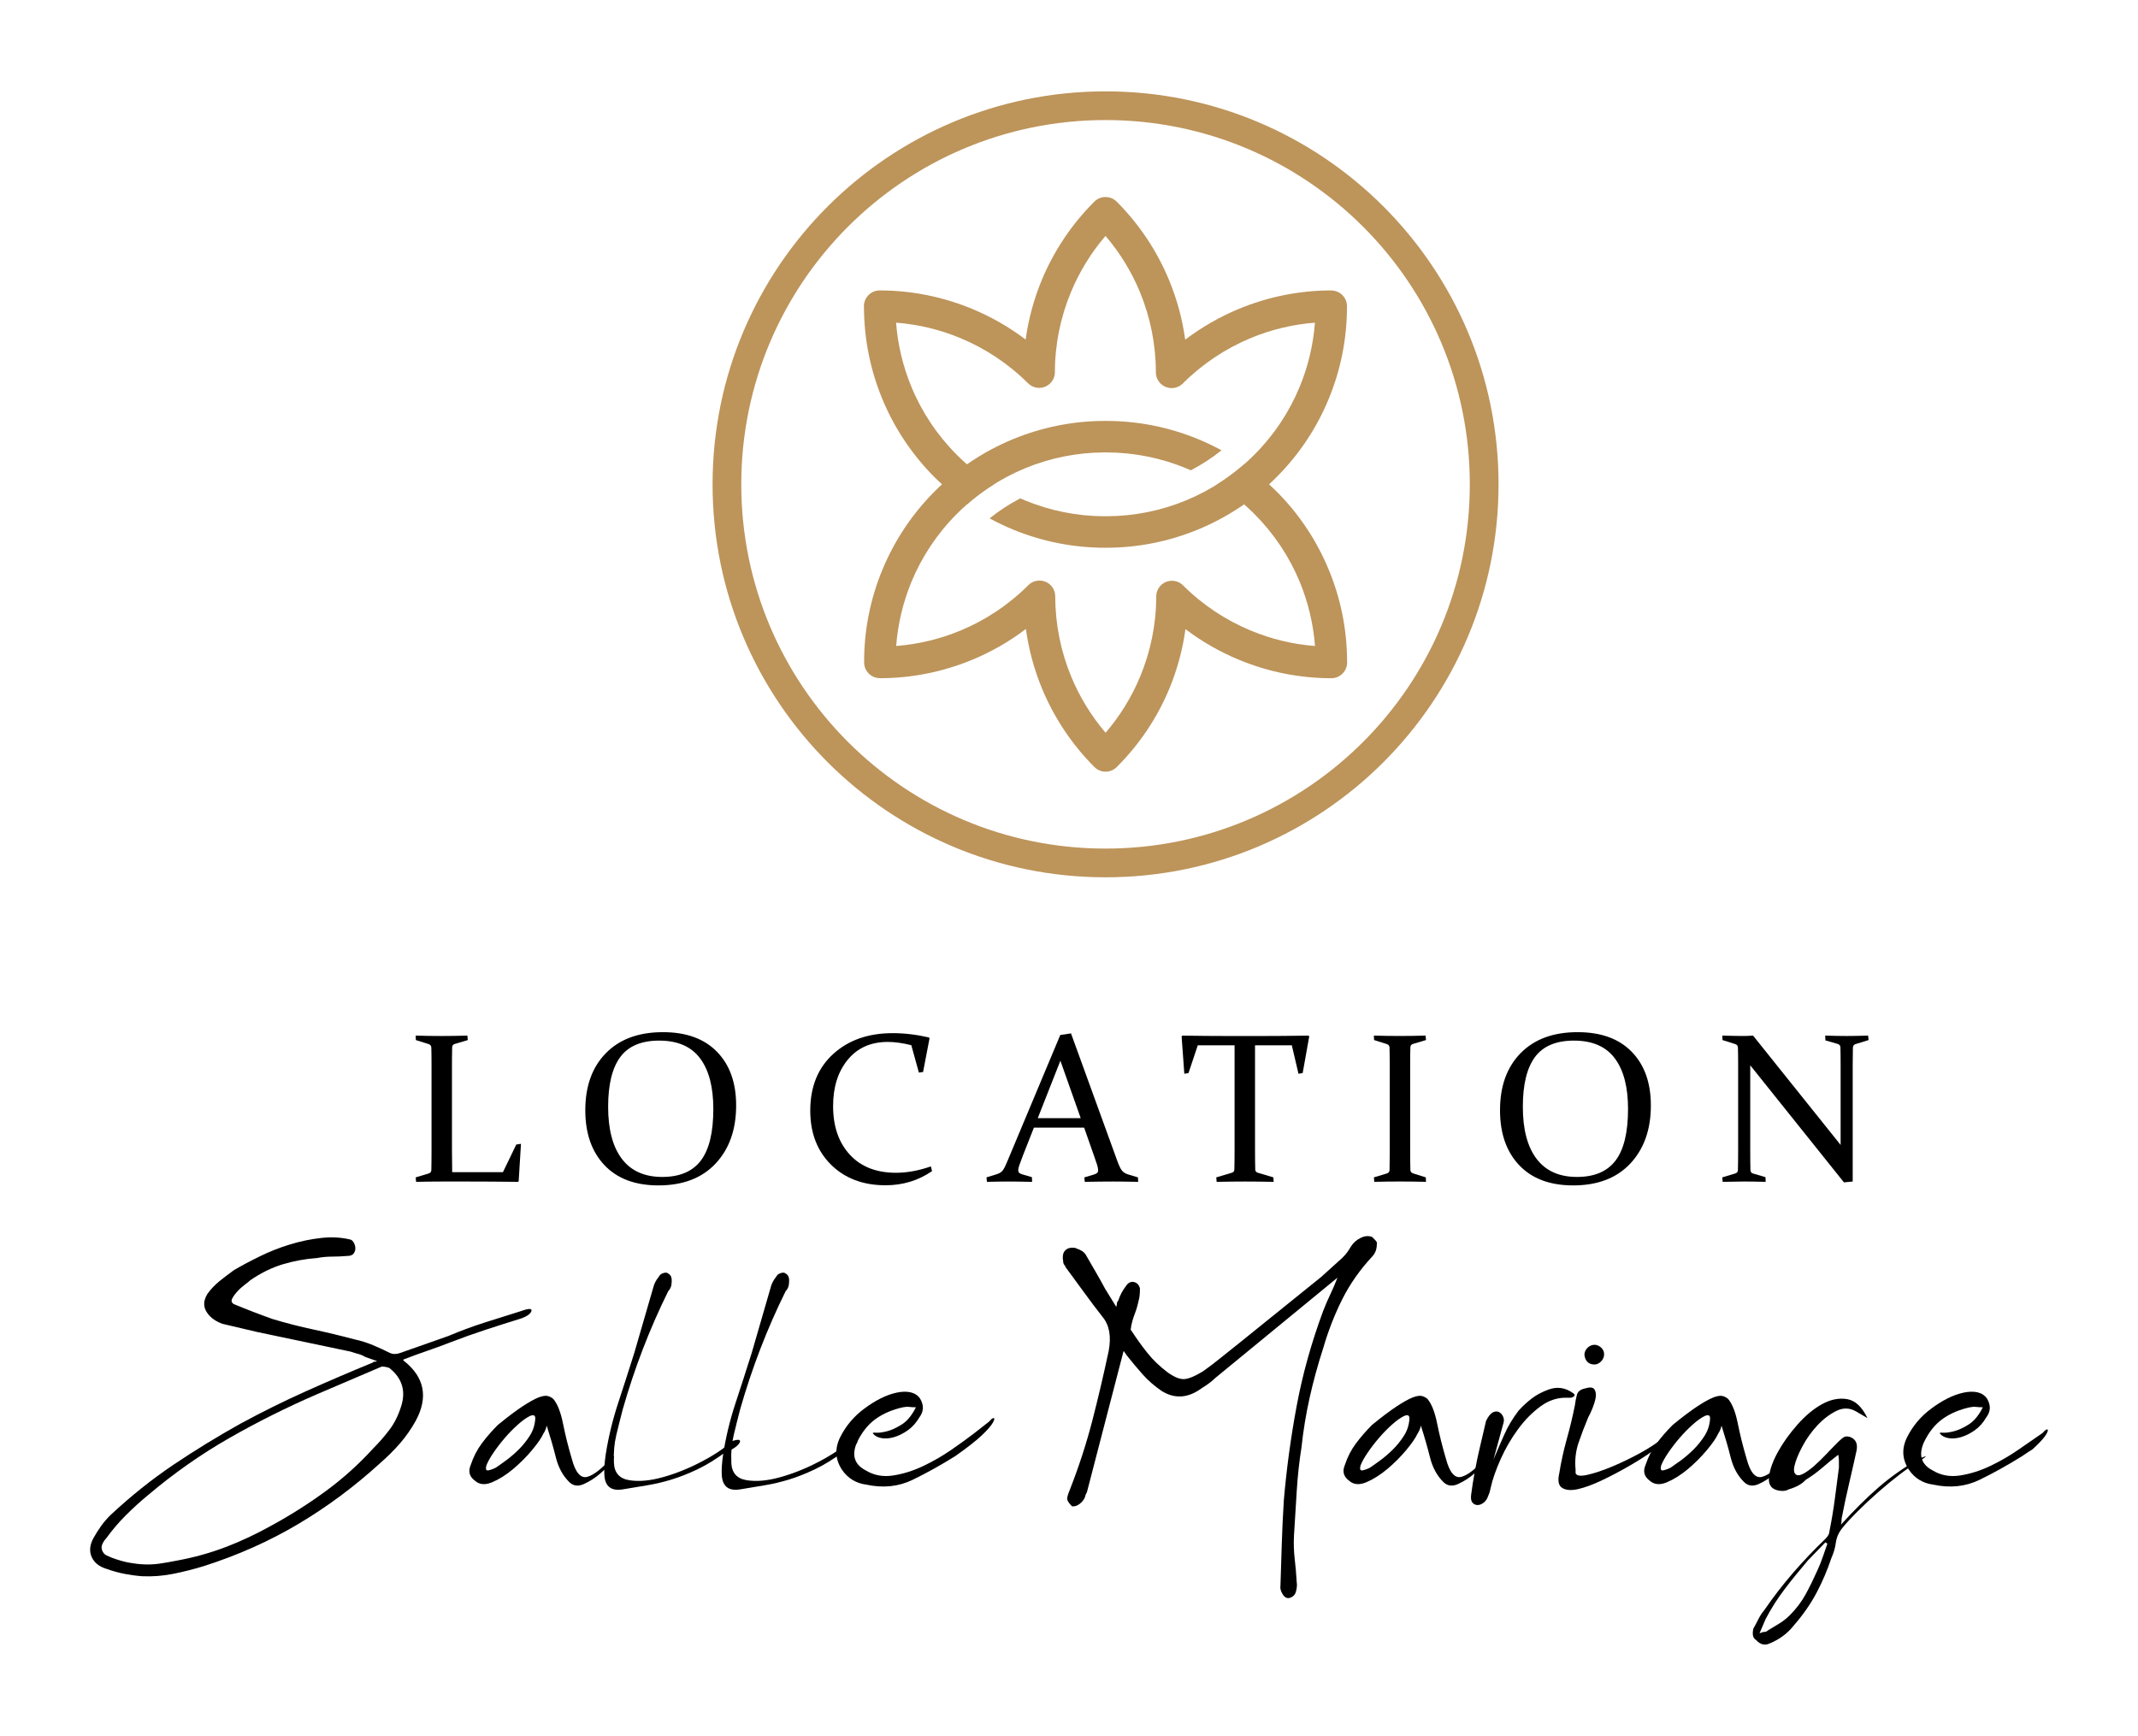 <?xml version="1.0" encoding="utf-8"?>
<!-- Generator: Adobe Illustrator 16.0.0, SVG Export Plug-In . SVG Version: 6.00 Build 0)  -->
<!DOCTYPE svg PUBLIC "-//W3C//DTD SVG 1.1//EN" "http://www.w3.org/Graphics/SVG/1.1/DTD/svg11.dtd">
<svg version="1.1" id="Calque_1" xmlns="http://www.w3.org/2000/svg" xmlns:xlink="http://www.w3.org/1999/xlink" x="0px" y="0px"
	 width="117px" height="95px" viewBox="0 0 117 95" enable-background="new 0 0 117 95" xml:space="preserve">
<g>
	<g>
		<g>
			<path d="M24.733,58.26v4.638c0,0.423,0.004,0.839,0.012,1.249h2.778l0.73-1.512l0.257-0.039l-0.126,2.042l-0.034,0.04
				c-0.984-0.012-1.896-0.018-2.732-0.018h-1.432c-0.461,0-0.934,0.006-1.416,0.018l-0.022-0.245l0.702-0.211
				c0.095-0.027,0.146-0.086,0.154-0.178c0.004-0.151,0.007-0.321,0.008-0.51c0.002-0.188,0.003-0.397,0.003-0.625v-4.627
				c0-0.193-0.001-0.368-0.003-0.524c-0.001-0.156-0.004-0.297-0.008-0.422c-0.004-0.099-0.05-0.164-0.138-0.194l-0.708-0.223
				l-0.011-0.245c0.491,0.015,0.963,0.022,1.415,0.022c0.457,0,0.928-0.008,1.415-0.022l0.022,0.245l-0.707,0.211
				c-0.092,0.023-0.141,0.082-0.148,0.178c-0.004,0.133-0.006,0.327-0.009,0.582C24.735,58.144,24.733,58.268,24.733,58.26z"/>
			<path d="M40.285,60.496c0,1.317-0.373,2.374-1.12,3.175c-0.747,0.8-1.791,1.201-3.133,1.201c-1.273,0-2.258-0.371-2.956-1.11
				c-0.697-0.739-1.046-1.74-1.046-3.004c0-1.315,0.375-2.356,1.126-3.122c0.751-0.767,1.792-1.15,3.122-1.15
				c1.276,0,2.264,0.358,2.961,1.076C39.937,58.278,40.285,59.256,40.285,60.496z M33.28,60.569c0,1.242,0.25,2.19,0.752,2.851
				s1.238,0.989,2.208,0.989c0.956,0,1.659-0.299,2.114-0.897c0.454-0.6,0.682-1.54,0.682-2.821c0-1.203-0.241-2.127-0.725-2.773
				c-0.483-0.646-1.229-0.97-2.236-0.97c-0.978,0-1.688,0.301-2.131,0.899C33.501,58.446,33.28,59.354,33.28,60.569z"/>
			<path d="M50.515,58.665l-0.229,0.034l-0.416-1.5c-0.472-0.118-0.899-0.179-1.283-0.179c-0.933,0-1.664,0.327-2.197,0.978
				s-0.799,1.494-0.799,2.532c0,1.111,0.305,1.997,0.914,2.659c0.607,0.661,1.449,0.992,2.526,0.992
				c0.604,0,1.241-0.115,1.911-0.349l0.063,0.258c-0.75,0.517-1.598,0.775-2.544,0.775c-1.228,0-2.223-0.376-2.981-1.124
				c-0.758-0.749-1.139-1.736-1.139-2.961c0-1.305,0.418-2.336,1.253-3.098c0.835-0.761,1.922-1.142,3.261-1.142
				c0.643,0,1.301,0.079,1.974,0.234l0.04,0.045L50.515,58.665z"/>
			<path d="M58.61,56.554l2.533,6.978c0.095,0.262,0.182,0.44,0.258,0.534c0.078,0.092,0.191,0.161,0.335,0.206l0.537,0.161
				l0.012,0.245c-0.499-0.012-0.96-0.018-1.387-0.018c-0.434,0-0.946,0.006-1.535,0.018l-0.022-0.245l0.541-0.161
				c0.076-0.025,0.13-0.056,0.164-0.087c0.031-0.032,0.048-0.083,0.048-0.151c0-0.076-0.021-0.176-0.06-0.3
				c-0.041-0.123-0.098-0.287-0.169-0.493l-0.536-1.529h-2.75l-0.6,1.523c-0.08,0.214-0.143,0.383-0.188,0.508
				c-0.046,0.126-0.068,0.224-0.068,0.296c0,0.065,0.018,0.114,0.054,0.146c0.036,0.031,0.091,0.06,0.162,0.082l0.531,0.154
				l0.011,0.257c-0.54-0.012-0.98-0.018-1.322-0.018c-0.343,0-0.725,0.006-1.148,0.018l-0.027-0.245l0.576-0.178
				c0.145-0.046,0.251-0.115,0.319-0.211c0.069-0.094,0.145-0.243,0.228-0.445l2.916-6.959L58.61,56.554z M56.79,61.193h2.351
				l-1.112-3.145L56.79,61.193z"/>
			<path d="M68.133,64.66c-0.469,0-0.986,0.006-1.553,0.018l-0.021-0.245l0.843-0.251c0.095-0.027,0.146-0.085,0.147-0.177
				c0.008-0.29,0.012-0.658,0.012-1.107v-5.692h-2.014l-0.507,1.517l-0.229,0.04l-0.148-2.043l0.04-0.045
				c0.937,0.015,1.832,0.022,2.687,0.022h1.523c0.854,0,1.753-0.008,2.699-0.022l0.034,0.045l-0.358,2.003l-0.229,0.04l-0.365-1.557
				H68.68v5.692c0,0.449,0.004,0.817,0.012,1.107c0.002,0.092,0.054,0.149,0.149,0.177l0.845,0.251l0.012,0.245
				C69.106,64.666,68.584,64.66,68.133,64.66z"/>
			<path d="M77.17,62.909c0,0.228,0,0.436,0.002,0.622c0.002,0.186,0.006,0.356,0.01,0.507c0.004,0.096,0.069,0.16,0.2,0.194
				l0.644,0.2l0.011,0.245c-0.49-0.012-0.962-0.018-1.414-0.018c-0.461,0-0.933,0.006-1.416,0.018l-0.022-0.245l0.702-0.211
				c0.095-0.027,0.146-0.086,0.154-0.178c0.004-0.151,0.005-0.321,0.007-0.51c0.003-0.188,0.005-0.397,0.005-0.625v-4.627
				c0-0.193-0.002-0.368-0.005-0.524c-0.002-0.156-0.003-0.297-0.007-0.422c-0.004-0.099-0.051-0.164-0.138-0.194l-0.707-0.223
				l-0.012-0.245c0.491,0.015,0.962,0.022,1.416,0.022c0.455,0,0.927-0.008,1.414-0.022l0.022,0.245l-0.707,0.211
				c-0.091,0.023-0.141,0.082-0.147,0.178c-0.004,0.133-0.008,0.278-0.01,0.437c-0.002,0.157-0.002,0.329-0.002,0.516V62.909z"/>
			<path d="M90.342,60.496c0,1.317-0.374,2.374-1.12,3.175c-0.746,0.8-1.791,1.201-3.133,1.201c-1.273,0-2.259-0.371-2.956-1.11
				c-0.698-0.739-1.046-1.74-1.046-3.004c0-1.315,0.375-2.356,1.126-3.122c0.751-0.767,1.791-1.15,3.12-1.15
				c1.278,0,2.266,0.358,2.964,1.076C89.992,58.278,90.342,59.256,90.342,60.496z M83.336,60.569c0,1.242,0.251,2.19,0.753,2.851
				c0.503,0.66,1.239,0.989,2.209,0.989c0.954,0,1.657-0.299,2.112-0.897c0.454-0.6,0.683-1.54,0.683-2.821
				c0-1.203-0.241-2.127-0.725-2.773c-0.483-0.646-1.229-0.97-2.236-0.97c-0.977,0-1.688,0.301-2.132,0.899
				C83.557,58.446,83.336,59.354,83.336,60.569z"/>
			<path d="M95.78,58.3v4.609c0,0.448,0.003,0.821,0.011,1.118c0.004,0.106,0.052,0.171,0.143,0.194l0.679,0.199l0.012,0.257
				c-0.476-0.012-0.865-0.018-1.171-0.018c-0.297,0-0.689,0.006-1.181,0.018l-0.022-0.245l0.702-0.211
				c0.099-0.03,0.149-0.09,0.153-0.178c0.008-0.308,0.012-0.687,0.012-1.135v-4.627c0-0.38-0.004-0.695-0.012-0.946
				c-0.004-0.099-0.049-0.164-0.138-0.194l-0.706-0.223l-0.012-0.245c0.49,0.015,0.879,0.022,1.164,0.022
				c0.171,0,0.345-0.008,0.52-0.022l4.792,5.984V58.26c0-0.369-0.003-0.686-0.011-0.952c-0.004-0.088-0.055-0.146-0.148-0.178
				l-0.673-0.194l-0.012-0.262c0.486,0.015,0.88,0.022,1.18,0.022c0.305,0,0.694-0.008,1.17-0.022l0.023,0.245l-0.72,0.223
				c-0.087,0.03-0.132,0.096-0.137,0.194c-0.007,0.251-0.011,0.566-0.011,0.946v6.378l-0.479,0.046L95.78,58.3z"/>
		</g>
		<g>
			<path d="M28.435,71.775c0.469-0.173,0.687-0.186,0.649-0.037c-0.038,0.148-0.218,0.285-0.539,0.408
				c-0.644,0.199-1.287,0.403-1.931,0.613c-0.645,0.211-1.287,0.44-1.932,0.688c-0.445,0.174-0.885,0.335-1.318,0.483
				s-0.873,0.31-1.318,0.482c0.023,0,0.037,0.013,0.037,0.037s0.012,0.037,0.037,0.037c1.113,0.891,1.324,1.98,0.631,3.269
				c-0.248,0.445-0.532,0.854-0.854,1.226c-0.322,0.37-0.682,0.73-1.078,1.076c-1.411,1.288-2.909,2.402-4.494,3.344
				c-1.584,0.941-3.305,1.709-5.162,2.303c-0.57,0.174-1.133,0.316-1.69,0.427c-0.557,0.111-1.119,0.155-1.69,0.13
				c-0.32-0.024-0.643-0.068-0.965-0.13c-0.321-0.062-0.656-0.153-1.003-0.278c-0.396-0.123-0.662-0.34-0.799-0.65
				c-0.136-0.309-0.105-0.649,0.093-1.021c0.125-0.223,0.26-0.439,0.409-0.649c0.147-0.211,0.321-0.415,0.521-0.613
				c1.113-1.039,2.26-1.955,3.435-2.748c1.177-0.793,2.408-1.548,3.696-2.266c1.188-0.644,2.377-1.231,3.565-1.765
				c1.188-0.532,2.414-1.059,3.677-1.578c0-0.024,0.012-0.037,0.037-0.037c0.074,0,0.136-0.012,0.186-0.037l-0.631-0.223
				c-0.125-0.074-0.254-0.13-0.39-0.168c-0.137-0.036-0.278-0.079-0.428-0.13l-5.125-1.077l-1.894-0.445
				c-0.273-0.099-0.497-0.235-0.67-0.408c-0.371-0.372-0.421-0.78-0.148-1.227c0.197-0.271,0.421-0.506,0.669-0.705
				c0.247-0.198,0.507-0.396,0.78-0.594c0.42-0.248,0.896-0.501,1.43-0.762c0.531-0.261,1.082-0.478,1.652-0.65
				c0.569-0.174,1.139-0.291,1.709-0.353c0.569-0.062,1.102-0.031,1.597,0.092c0.074,0.025,0.136,0.087,0.186,0.187
				c0.05,0.099,0.075,0.198,0.075,0.296c0,0.1-0.032,0.193-0.094,0.279c-0.063,0.088-0.18,0.132-0.353,0.132
				c-0.272,0.023-0.545,0.036-0.817,0.036s-0.545,0.025-0.816,0.074c-0.669,0.051-1.307,0.168-1.914,0.353
				c-0.605,0.186-1.193,0.478-1.764,0.873c-0.049,0.05-0.148,0.13-0.297,0.241c-0.148,0.112-0.285,0.235-0.408,0.372
				c-0.125,0.136-0.217,0.266-0.279,0.389c-0.062,0.125-0.031,0.224,0.094,0.298c0.717,0.297,1.424,0.569,2.116,0.816
				c0.743,0.223,1.491,0.415,2.247,0.576s1.505,0.342,2.247,0.539c0.347,0.075,0.681,0.18,1.003,0.315s0.631,0.278,0.928,0.427
				c0.174,0.075,0.359,0.075,0.559,0l2.637-0.928c0.644-0.272,1.293-0.515,1.949-0.725C27.14,72.178,27.79,71.974,28.435,71.775z
				 M9.677,85.406c0.941-0.172,1.832-0.421,2.675-0.742c0.842-0.321,1.684-0.719,2.525-1.188c1.04-0.569,2.024-1.194,2.953-1.876
				c0.929-0.681,1.789-1.454,2.581-2.321c0.322-0.322,0.619-0.662,0.892-1.021c0.272-0.357,0.483-0.773,0.632-1.243
				c0.297-0.868,0.086-1.585-0.632-2.155c-0.148-0.05-0.285-0.075-0.409-0.075l-3.564,1.523c-1.66,0.72-3.257,1.518-4.791,2.396
				c-1.537,0.878-3.01,1.912-4.42,3.102c-0.422,0.347-0.83,0.718-1.227,1.113c-0.396,0.396-0.755,0.817-1.077,1.263
				c-0.075,0.075-0.143,0.174-0.204,0.299c-0.062,0.123-0.068,0.247-0.019,0.37c0.05,0.125,0.124,0.211,0.223,0.261
				c0.1,0.049,0.212,0.099,0.335,0.147c0.347,0.125,0.656,0.212,0.928,0.261c0.273,0.049,0.539,0.081,0.799,0.092
				c0.26,0.014,0.533,0,0.816-0.036C8.978,85.536,9.306,85.48,9.677,85.406z"/>
			<path d="M33.522,79.724c0.123-0.074,0.111,0-0.037,0.223c-0.148,0.224-0.359,0.453-0.632,0.688
				c-0.272,0.236-0.569,0.428-0.892,0.576c-0.321,0.148-0.594,0.111-0.816-0.111c-0.348-0.346-0.589-0.793-0.725-1.337
				c-0.137-0.545-0.304-1.127-0.502-1.746l-0.037,0.148c-0.023,0.05-0.043,0.093-0.055,0.131c-0.013,0.036-0.044,0.092-0.093,0.166
				c-0.1,0.223-0.304,0.521-0.613,0.891c-0.31,0.372-0.657,0.72-1.04,1.042c-0.384,0.321-0.768,0.563-1.152,0.724
				c-0.383,0.161-0.699,0.131-0.946-0.093c-0.297-0.223-0.371-0.508-0.222-0.854c0.147-0.446,0.352-0.842,0.611-1.188
				s0.551-0.681,0.873-1.003c0.545-0.446,0.997-0.785,1.355-1.021c0.359-0.235,0.65-0.396,0.873-0.484
				c0.224-0.086,0.396-0.111,0.52-0.074c0.124,0.037,0.224,0.094,0.298,0.168c0.223,0.273,0.396,0.718,0.521,1.337
				c0.123,0.618,0.284,1.263,0.482,1.932c0.197,0.743,0.477,1.071,0.836,0.984C32.487,80.733,32.952,80.368,33.522,79.724z
				 M27.134,80.318c0.148-0.1,0.34-0.235,0.576-0.408c0.234-0.174,0.464-0.372,0.688-0.595c0.223-0.223,0.42-0.47,0.594-0.742
				c0.173-0.272,0.272-0.569,0.297-0.892c0.025-0.224-0.074-0.284-0.297-0.186c-0.199,0.1-0.422,0.26-0.668,0.482
				c-0.248,0.223-0.484,0.464-0.706,0.725c-0.224,0.26-0.427,0.525-0.613,0.798c-0.186,0.272-0.315,0.507-0.39,0.705
				c-0.051,0.2-0.014,0.286,0.111,0.262C26.849,80.442,26.985,80.394,27.134,80.318z"/>
			<path d="M39.762,79.426c-0.57,0.422-1.103,0.75-1.598,0.985s-0.966,0.422-1.411,0.557c-0.445,0.138-0.891,0.242-1.336,0.316
				c-0.447,0.074-0.893,0.148-1.338,0.223c-0.619,0.1-0.953-0.148-1.003-0.743c-0.024-0.296,0-0.692,0.074-1.188
				c0.149-0.94,0.372-1.862,0.669-2.766c0.297-0.904,0.594-1.827,0.891-2.769l1.078-3.714c0.049-0.123,0.098-0.223,0.148-0.297
				c0.049-0.074,0.111-0.16,0.186-0.26c0.049-0.049,0.123-0.087,0.223-0.112c0.099-0.023,0.173-0.011,0.223,0.038
				c0.148,0.074,0.21,0.235,0.186,0.482c0,0.199-0.063,0.359-0.186,0.482c-1.016,2.056-1.846,4.211-2.488,6.463
				c-0.124,0.472-0.241,0.941-0.354,1.411c-0.111,0.472-0.154,0.954-0.13,1.448v0.074c0.024,0.546,0.304,0.861,0.836,0.948
				s1.151,0.031,1.856-0.168c0.707-0.197,1.412-0.482,2.117-0.854c0.707-0.371,1.257-0.742,1.654-1.114
				c0.222-0.074,0.357-0.092,0.408-0.056c0.049,0.038,0.043,0.1-0.02,0.186c-0.062,0.088-0.161,0.174-0.297,0.261
				C40.015,79.347,39.886,79.402,39.762,79.426z"/>
			<path d="M46.187,79.426c-0.57,0.422-1.102,0.75-1.598,0.985c-0.495,0.235-0.965,0.422-1.41,0.557
				c-0.446,0.138-0.893,0.242-1.338,0.316s-0.891,0.148-1.337,0.223c-0.619,0.1-0.952-0.148-1.003-0.743
				c-0.023-0.296,0-0.692,0.074-1.188c0.148-0.94,0.371-1.862,0.668-2.766c0.298-0.904,0.596-1.827,0.893-2.769l1.076-3.714
				c0.049-0.123,0.1-0.223,0.148-0.297c0.05-0.074,0.111-0.16,0.186-0.26c0.05-0.049,0.125-0.087,0.224-0.112
				c0.099-0.023,0.173-0.011,0.224,0.038c0.148,0.074,0.209,0.235,0.186,0.482c0,0.199-0.063,0.359-0.186,0.482
				c-1.017,2.056-1.846,4.211-2.489,6.463c-0.124,0.472-0.241,0.941-0.353,1.411c-0.111,0.472-0.155,0.954-0.131,1.448v0.074
				c0.025,0.546,0.303,0.861,0.836,0.948c0.532,0.087,1.151,0.031,1.857-0.168c0.705-0.197,1.411-0.482,2.117-0.854
				c0.705-0.371,1.256-0.742,1.652-1.114c0.223-0.074,0.359-0.092,0.409-0.056c0.049,0.038,0.042,0.1-0.019,0.186
				c-0.063,0.088-0.162,0.174-0.297,0.261C46.439,79.347,46.31,79.402,46.187,79.426z"/>
			<path d="M50.124,77.014c-0.149,0-0.273-0.007-0.372-0.02c-0.099-0.012-0.21-0.006-0.334,0.02
				c-0.57,0.123-1.065,0.334-1.486,0.631s-0.767,0.73-1.039,1.299c-0.298,0.694-0.137,1.202,0.482,1.524
				c0.445,0.272,0.946,0.365,1.505,0.278c0.557-0.087,1.107-0.261,1.652-0.521c0.545-0.259,1.059-0.557,1.541-0.891
				c0.483-0.335,0.885-0.625,1.207-0.873l0.854-0.668c0.099-0.123,0.179-0.187,0.241-0.187c0.062,0,0.05,0.081-0.037,0.242
				c-0.086,0.161-0.285,0.39-0.594,0.687c-0.311,0.298-0.799,0.682-1.467,1.151c-0.793,0.495-1.572,0.929-2.341,1.301
				c-0.767,0.371-1.61,0.458-2.525,0.261c-0.569-0.075-1.017-0.347-1.337-0.818c-0.371-0.57-0.402-1.164-0.093-1.783
				c0.31-0.618,0.749-1.138,1.318-1.559c0.298-0.224,0.594-0.408,0.892-0.558c0.297-0.149,0.588-0.255,0.873-0.316
				c0.283-0.062,0.538-0.068,0.761-0.02c0.223,0.051,0.396,0.162,0.521,0.336c0.223,0.371,0.21,0.719-0.037,1.04
				c-0.174,0.297-0.385,0.533-0.632,0.705c-0.248,0.174-0.495,0.298-0.743,0.371c-0.248,0.074-0.477,0.093-0.688,0.057
				c-0.21-0.038-0.365-0.117-0.464-0.242c-0.05-0.049,0-0.068,0.148-0.056c0.149,0.013,0.347-0.013,0.595-0.074
				s0.52-0.185,0.816-0.371C49.641,77.774,49.9,77.458,50.124,77.014z"/>
			<path d="M66.501,75.415c-0.174,0.174-0.421,0.36-0.742,0.558c-0.743,0.546-1.473,0.595-2.191,0.147
				c-0.396-0.271-0.742-0.574-1.04-0.909c-0.297-0.334-0.582-0.674-0.854-1.021l-0.186-0.26l-2.006,7.726l-0.074,0.148
				c-0.025,0.147-0.099,0.284-0.223,0.408c-0.148,0.148-0.297,0.223-0.445,0.223h-0.074c-0.148-0.148-0.236-0.271-0.26-0.371
				c-0.025-0.074,0.023-0.26,0.148-0.558c0.494-1.263,0.902-2.52,1.225-3.771c0.322-1.248,0.619-2.52,0.893-3.806
				c0.148-0.793,0.037-1.412-0.334-1.858c-0.348-0.445-0.688-0.896-1.021-1.355c-0.335-0.457-0.676-0.921-1.021-1.393v-0.036
				c-0.074-0.074-0.111-0.148-0.111-0.223c-0.05-0.272-0.025-0.472,0.074-0.596c0.098-0.124,0.234-0.186,0.408-0.186
				c0.148,0,0.223,0.013,0.223,0.036c0.247,0.075,0.421,0.187,0.52,0.335c0.198,0.348,0.384,0.669,0.558,0.967
				c0.173,0.297,0.347,0.607,0.52,0.929l0.595,0.965c0.023-0.049,0.037-0.104,0.037-0.168c0-0.061,0.024-0.117,0.074-0.166
				c0.099-0.297,0.234-0.557,0.408-0.78c0.124-0.197,0.272-0.278,0.446-0.241c0.173,0.037,0.284,0.154,0.335,0.353
				c0,0.297-0.025,0.521-0.074,0.669c-0.051,0.247-0.119,0.482-0.205,0.705c-0.088,0.224-0.155,0.459-0.205,0.706
				c0,0.05-0.006,0.093-0.018,0.131c-0.014,0.036,0.006,0.08,0.055,0.13c0.273,0.421,0.558,0.816,0.855,1.188
				c0.297,0.372,0.654,0.719,1.076,1.04c0.372,0.273,0.681,0.403,0.93,0.391c0.246-0.013,0.594-0.155,1.039-0.428
				c0.346-0.247,0.688-0.507,1.021-0.779s0.675-0.545,1.022-0.817l4.42-3.565l1.151-1.04c0.123-0.124,0.217-0.229,0.278-0.315
				s0.13-0.192,0.204-0.316c0.124-0.198,0.297-0.353,0.521-0.464c0.223-0.112,0.432-0.131,0.631-0.057
				c0.05,0.051,0.111,0.112,0.186,0.187s0.1,0.148,0.074,0.223c0,0.247-0.074,0.458-0.223,0.633
				c-0.693,0.742-1.25,1.534-1.671,2.376s-0.768,1.733-1.041,2.675c-0.297,0.916-0.544,1.819-0.742,2.711
				c-0.198,0.891-0.347,1.795-0.445,2.711c-0.125,0.793-0.211,1.592-0.26,2.396c-0.051,0.805-0.1,1.604-0.148,2.395
				c-0.025,0.447-0.013,0.881,0.036,1.302c0.05,0.421,0.087,0.854,0.112,1.299c0.024,0.125,0.012,0.286-0.038,0.483
				c-0.049,0.198-0.174,0.321-0.371,0.371c-0.147,0.024-0.272-0.05-0.371-0.224c-0.1-0.172-0.136-0.321-0.111-0.444
				c0.024-0.793,0.049-1.572,0.074-2.34c0.024-0.769,0.062-1.548,0.111-2.341c0.149-1.732,0.384-3.459,0.706-5.181
				c0.321-1.721,0.804-3.448,1.447-5.182c0.124-0.321,0.255-0.625,0.392-0.909c0.136-0.285,0.265-0.589,0.39-0.91L66.501,75.415z"/>
			<path d="M81.359,79.724c0.124-0.074,0.111,0-0.037,0.223c-0.147,0.224-0.359,0.453-0.632,0.688
				c-0.271,0.236-0.57,0.428-0.892,0.576c-0.322,0.148-0.594,0.111-0.816-0.111c-0.348-0.346-0.588-0.793-0.725-1.337
				c-0.136-0.545-0.303-1.127-0.501-1.746l-0.037,0.148c-0.024,0.05-0.044,0.093-0.056,0.131c-0.013,0.036-0.043,0.092-0.093,0.166
				c-0.1,0.223-0.304,0.521-0.612,0.891c-0.31,0.372-0.657,0.72-1.041,1.042c-0.385,0.321-0.768,0.563-1.151,0.724
				c-0.384,0.161-0.7,0.131-0.947-0.093c-0.297-0.223-0.371-0.508-0.223-0.854c0.148-0.446,0.353-0.842,0.613-1.188
				c0.26-0.347,0.551-0.681,0.872-1.003c0.545-0.446,0.997-0.785,1.356-1.021c0.358-0.235,0.65-0.396,0.872-0.484
				c0.224-0.086,0.396-0.111,0.521-0.074c0.124,0.037,0.223,0.094,0.297,0.168c0.224,0.273,0.396,0.718,0.52,1.337
				c0.125,0.618,0.285,1.263,0.483,1.932c0.198,0.743,0.477,1.071,0.836,0.984C80.325,80.733,80.79,80.368,81.359,79.724z
				 M74.972,80.318c0.148-0.1,0.34-0.235,0.575-0.408c0.234-0.174,0.464-0.372,0.687-0.595c0.225-0.223,0.422-0.47,0.595-0.742
				c0.174-0.272,0.272-0.569,0.298-0.892c0.023-0.224-0.075-0.284-0.298-0.186c-0.198,0.1-0.422,0.26-0.669,0.482
				c-0.248,0.223-0.482,0.464-0.705,0.725c-0.224,0.26-0.428,0.525-0.612,0.798c-0.187,0.272-0.316,0.507-0.391,0.705
				c-0.05,0.2-0.013,0.286,0.111,0.262C74.687,80.442,74.822,80.394,74.972,80.318z"/>
			<path d="M81.73,79.872c0.198-0.47,0.396-0.929,0.595-1.373c0.197-0.446,0.457-0.88,0.778-1.301
				c0.224-0.247,0.465-0.47,0.725-0.668s0.564-0.359,0.911-0.484c0.47-0.173,0.916-0.11,1.337,0.187
				c0.074,0.051,0.104,0.093,0.093,0.13c-0.013,0.037-0.044,0.068-0.093,0.093c-0.05,0.026-0.106,0.038-0.167,0.038
				c-0.063,0-0.105,0-0.131,0c-0.52-0.025-1.008,0.13-1.467,0.465c-0.459,0.334-0.873,0.755-1.244,1.263
				c-0.372,0.508-0.687,1.052-0.947,1.633c-0.26,0.583-0.44,1.097-0.538,1.542c-0.025,0.124-0.051,0.223-0.074,0.297
				c-0.025,0.074-0.05,0.137-0.074,0.187c-0.05,0.147-0.13,0.266-0.241,0.352c-0.112,0.088-0.223,0.131-0.335,0.131
				c-0.111,0-0.204-0.043-0.278-0.131c-0.074-0.086-0.099-0.229-0.074-0.426c0.05-0.396,0.118-0.829,0.205-1.3
				c0.087-0.472,0.179-0.911,0.278-1.319c0.099-0.408,0.209-0.885,0.334-1.43c0.123-0.247,0.247-0.402,0.371-0.464
				s0.235-0.068,0.334-0.019s0.173,0.129,0.224,0.241c0.049,0.111,0.061,0.217,0.036,0.315L81.73,79.872z"/>
			<path d="M91.015,78.981c-0.147,0.123-0.402,0.31-0.761,0.557c-0.359,0.247-0.768,0.502-1.226,0.761
				c-0.458,0.261-0.923,0.503-1.393,0.726c-0.472,0.224-0.893,0.377-1.264,0.464s-0.662,0.068-0.872-0.056
				c-0.211-0.123-0.266-0.396-0.168-0.817c0.1-0.618,0.236-1.238,0.408-1.856c0.174-0.619,0.323-1.237,0.446-1.857
				c0.024-0.198,0.062-0.39,0.112-0.576c0.049-0.186,0.209-0.303,0.482-0.353c0.247-0.074,0.408-0.05,0.482,0.073
				c0.074,0.125,0.092,0.279,0.056,0.466c-0.037,0.186-0.1,0.385-0.186,0.594c-0.087,0.212-0.154,0.353-0.204,0.427
				c-0.198,0.472-0.378,0.941-0.539,1.411c-0.161,0.472-0.217,0.967-0.166,1.486v0.186c0.049,0.148,0.265,0.181,0.648,0.094
				c0.385-0.086,0.829-0.235,1.338-0.446c0.508-0.21,1.021-0.459,1.541-0.743c0.521-0.285,0.941-0.563,1.263-0.836
				c0.1-0.049,0.155-0.037,0.167,0.037C91.194,78.795,91.138,78.883,91.015,78.981z M87.783,74.116c0,0.148-0.056,0.278-0.167,0.389
				c-0.111,0.112-0.229,0.168-0.353,0.168c-0.322,0-0.508-0.173-0.557-0.521c0-0.147,0.056-0.278,0.166-0.39
				c0.112-0.11,0.242-0.167,0.391-0.167c0.124,0,0.241,0.05,0.353,0.148C87.728,73.844,87.783,73.967,87.783,74.116z"/>
			<path d="M97.813,79.724c0.123-0.074,0.111,0-0.038,0.223c-0.147,0.224-0.358,0.453-0.631,0.688
				c-0.272,0.236-0.569,0.428-0.891,0.576c-0.322,0.148-0.595,0.111-0.817-0.111c-0.348-0.346-0.589-0.793-0.725-1.337
				c-0.137-0.545-0.304-1.127-0.502-1.746l-0.036,0.148c-0.025,0.05-0.044,0.093-0.057,0.131c-0.013,0.036-0.043,0.092-0.092,0.166
				c-0.1,0.223-0.304,0.521-0.612,0.891c-0.311,0.372-0.657,0.72-1.041,1.042c-0.384,0.321-0.769,0.563-1.151,0.724
				c-0.384,0.161-0.7,0.131-0.947-0.093c-0.298-0.223-0.372-0.508-0.223-0.854c0.148-0.446,0.353-0.842,0.613-1.188
				c0.26-0.347,0.551-0.681,0.872-1.003c0.545-0.446,0.997-0.785,1.356-1.021c0.357-0.235,0.649-0.396,0.872-0.484
				c0.223-0.086,0.396-0.111,0.52-0.074s0.224,0.094,0.298,0.168c0.223,0.273,0.396,0.718,0.52,1.337
				c0.124,0.618,0.284,1.263,0.483,1.932c0.198,0.743,0.478,1.071,0.836,0.984S97.243,80.368,97.813,79.724z M91.424,80.318
				c0.148-0.1,0.34-0.235,0.577-0.408c0.234-0.174,0.463-0.372,0.687-0.595c0.223-0.223,0.421-0.47,0.594-0.742
				c0.174-0.272,0.271-0.569,0.297-0.892c0.024-0.224-0.074-0.284-0.297-0.186c-0.198,0.1-0.421,0.26-0.668,0.482
				c-0.248,0.223-0.482,0.464-0.706,0.725c-0.224,0.26-0.428,0.525-0.613,0.798c-0.187,0.272-0.316,0.507-0.391,0.705
				c-0.049,0.2-0.013,0.286,0.112,0.262C91.139,80.442,91.275,80.394,91.424,80.318z"/>
			<path d="M100.598,79.612c-0.322,0.247-0.619,0.489-0.892,0.725c-0.273,0.235-0.57,0.452-0.892,0.65
				c-0.199,0.223-0.508,0.396-0.929,0.52c-0.173,0.1-0.396,0.111-0.668,0.037c-0.321-0.099-0.458-0.347-0.408-0.742
				c0.049-0.396,0.21-0.843,0.482-1.338s0.625-0.99,1.059-1.485c0.433-0.495,0.885-0.873,1.355-1.133
				c0.47-0.26,0.929-0.353,1.374-0.278s0.817,0.421,1.114,1.039l-0.631-0.37c-0.348-0.198-0.706-0.205-1.077-0.019
				c-0.371,0.185-0.719,0.452-1.041,0.798c-0.322,0.347-0.594,0.73-0.816,1.151s-0.365,0.773-0.427,1.058
				c-0.063,0.286-0.013,0.453,0.148,0.503c0.16,0.05,0.464-0.112,0.909-0.483c0.247-0.224,0.478-0.446,0.688-0.669
				c0.21-0.224,0.427-0.445,0.649-0.668c0.124-0.124,0.229-0.211,0.315-0.261c0.087-0.049,0.204-0.049,0.353,0
				c0.298,0.124,0.408,0.371,0.334,0.743c-0.123,0.569-0.26,1.17-0.408,1.802c-0.148,0.631-0.284,1.269-0.408,1.912
				c0,0.148-0.013,0.26-0.036,0.334c0.717-0.791,1.403-1.472,2.06-2.042c0.656-0.568,1.394-1.09,2.211-1.56
				c0.347-0.149,0.451-0.174,0.315-0.074c-0.137,0.098-0.304,0.21-0.502,0.333c-0.222,0.124-0.519,0.33-0.891,0.614
				s-0.757,0.601-1.152,0.947c-0.396,0.346-0.773,0.699-1.132,1.058c-0.359,0.359-0.639,0.663-0.836,0.91
				c-0.198,0.247-0.315,0.514-0.353,0.799c-0.037,0.284-0.118,0.563-0.241,0.835c-0.224,0.669-0.495,1.307-0.817,1.913
				c-0.322,0.605-0.731,1.195-1.227,1.765c-0.346,0.445-0.792,0.779-1.336,1.003c-0.272,0.123-0.521,0.062-0.742-0.187
				c-0.174-0.099-0.224-0.309-0.149-0.631c0.1-0.173,0.191-0.347,0.278-0.52c0.087-0.174,0.192-0.334,0.315-0.482
				c0.496-0.72,1.021-1.399,1.579-2.044c0.557-0.644,1.144-1.262,1.765-1.856c0.148-0.149,0.223-0.285,0.223-0.409
				c0.124-0.619,0.222-1.213,0.297-1.783c0.074-0.568,0.148-1.138,0.223-1.708c0-0.124,0-0.242,0-0.353
				C100.635,79.854,100.622,79.736,100.598,79.612z M99.893,84.405l-0.968,1.001c-0.444,0.521-0.866,1.041-1.262,1.561
				c-0.396,0.52-0.742,1.064-1.04,1.635l-0.334,0.779c0.125-0.05,0.217-0.074,0.278-0.074c0.063,0,0.119-0.024,0.168-0.074
				c0.198-0.124,0.402-0.248,0.612-0.371c0.21-0.124,0.414-0.285,0.612-0.482c0.347-0.348,0.631-0.726,0.854-1.134
				c0.223-0.408,0.433-0.836,0.631-1.281c0.125-0.272,0.225-0.52,0.299-0.742c0.074-0.224,0.16-0.471,0.259-0.742L99.893,84.405z"/>
			<path d="M108.509,77.014c-0.148,0-0.273-0.007-0.372-0.02c-0.1-0.012-0.21-0.006-0.334,0.02c-0.57,0.123-1.065,0.334-1.486,0.631
				s-0.767,0.73-1.039,1.299c-0.298,0.694-0.137,1.202,0.482,1.524c0.446,0.272,0.947,0.365,1.504,0.278
				c0.559-0.087,1.109-0.261,1.653-0.521c0.544-0.259,1.059-0.557,1.541-0.891c0.482-0.335,1.33-0.92,1.33-0.92
				c0.099-0.123,0.18-0.187,0.241-0.187s0.05,0.081-0.036,0.242c-0.087,0.161-0.285,0.39-0.595,0.687
				c-0.312,0.298-0.066,0.061-0.736,0.53c-0.793,0.495-1.572,0.929-2.339,1.301c-0.769,0.371-1.611,0.458-2.525,0.261
				c-0.571-0.075-1.016-0.347-1.337-0.818c-0.372-0.57-0.403-1.164-0.094-1.783c0.31-0.618,0.749-1.138,1.318-1.559
				c0.297-0.224,0.595-0.408,0.891-0.558c0.298-0.149,0.589-0.255,0.874-0.316s0.538-0.068,0.761-0.02
				c0.224,0.051,0.396,0.162,0.521,0.336c0.224,0.371,0.21,0.719-0.037,1.04c-0.173,0.297-0.385,0.533-0.632,0.705
				c-0.247,0.174-0.495,0.298-0.742,0.371c-0.249,0.074-0.479,0.093-0.688,0.057c-0.212-0.038-0.366-0.117-0.465-0.242
				c-0.049-0.049,0-0.068,0.148-0.056c0.149,0.013,0.347-0.013,0.595-0.074c0.247-0.062,0.521-0.185,0.817-0.371
				C108.026,77.774,108.286,77.458,108.509,77.014z"/>
		</g>
	</g>
	<g>
		<g>
			<path fill="#BD945A" d="M60.475,23.037h0.026 M60.501,23.037h0.002 M60.503,23.037h0.023 M71.963,35.354
				c-0.093-1.213-0.377-2.395-0.834-3.506c-0.568-1.377-1.411-2.646-2.493-3.729c-0.617-0.617-1.297-1.158-2.022-1.613
				c0.515-0.324,1.007-0.689,1.47-1.096c0.632,0.439,1.227,0.937,1.775,1.486c1.237,1.236,2.206,2.701,2.862,4.297
				c0.647,1.563,0.991,3.254,0.997,4.979c0.003,0.025,0.003,0.053,0.003,0.079c0,0.478-0.387,0.865-0.863,0.865
				c-1.745,0-3.46-0.349-5.046-1.005c-1.044-0.431-2.034-0.995-2.939-1.683c-0.154,1.131-0.454,2.229-0.887,3.271
				c-0.66,1.584-1.631,3.041-2.872,4.276l-0.003,0.004c-0.335,0.335-0.88,0.335-1.217,0c-1.238-1.24-2.209-2.702-2.868-4.292
				c-0.432-1.043-0.729-2.141-0.885-3.266c-0.905,0.688-1.894,1.254-2.938,1.686c-1.59,0.658-3.308,1.008-5.055,1.008v-0.004
				c-0.477,0-0.859-0.387-0.859-0.861c-0.006-1.753,0.338-3.472,0.995-5.059c0.656-1.596,1.626-3.061,2.862-4.297
				c1.238-1.238,2.701-2.206,4.295-2.863c1.581-0.651,3.289-0.997,5.034-0.996h0.052c1.746-0.002,3.456,0.344,5.036,0.995
				c0.438,0.181,0.867,0.385,1.284,0.612c-0.522,0.42-1.085,0.787-1.679,1.094c-0.085-0.038-0.172-0.075-0.261-0.111
				c-1.362-0.563-2.832-0.861-4.334-0.867c-0.047,0.004-0.096,0.004-0.145,0c-1.498,0.006-2.97,0.305-4.332,0.868
				c-1.377,0.569-2.646,1.41-3.728,2.491c-1.081,1.082-1.923,2.352-2.492,3.729c-0.457,1.111-0.741,2.293-0.834,3.506
				c1.216-0.095,2.397-0.38,3.506-0.839c1.377-0.569,2.649-1.413,3.728-2.491c0.337-0.335,0.883-0.334,1.219,0.003
				c0.167,0.167,0.25,0.389,0.25,0.607h0.003c0,1.528,0.304,3.022,0.874,4.399c0.459,1.108,1.092,2.146,1.881,3.069
				c0.789-0.921,1.426-1.956,1.887-3.063c0.576-1.383,0.882-2.873,0.884-4.393c0-0.476,0.385-0.861,0.859-0.861
				c0.238,0,0.453,0.097,0.607,0.251l0,0c1.078,1.074,2.349,1.913,3.726,2.481C69.568,34.975,70.751,35.259,71.963,35.354z"/>
			<path fill="#BD945A" d="M60.526,29.975h-0.028 M60.498,29.975L60.498,29.975 M60.497,29.975h-0.022 M49.037,17.658
				c0.092,1.211,0.377,2.395,0.836,3.505c0.567,1.378,1.409,2.647,2.489,3.729c0.619,0.618,1.3,1.158,2.025,1.614
				c-0.516,0.322-1.008,0.689-1.471,1.096c-0.631-0.441-1.227-0.938-1.775-1.487c-1.237-1.237-2.206-2.701-2.864-4.296
				c-0.646-1.564-0.989-3.255-0.997-4.98c-0.002-0.025-0.004-0.053-0.004-0.08c0-0.477,0.389-0.865,0.865-0.865
				c1.745,0,3.459,0.349,5.049,1.006c1.043,0.43,2.029,0.995,2.937,1.682c0.156-1.13,0.455-2.229,0.889-3.271
				c0.659-1.583,1.63-3.04,2.87-4.276l0.004-0.003c0.336-0.334,0.879-0.334,1.217,0c1.238,1.239,2.208,2.702,2.867,4.291
				c0.433,1.044,0.73,2.141,0.885,3.265c0.907-0.687,1.895-1.252,2.939-1.686c1.591-0.658,3.307-1.008,5.053-1.008v0.004
				c0.477,0,0.861,0.387,0.861,0.861c0.004,1.754-0.34,3.473-0.996,5.061c-0.655,1.595-1.625,3.059-2.863,4.296
				c-1.234,1.237-2.699,2.206-4.294,2.862c-1.581,0.654-3.288,0.998-5.032,0.998h-0.052c-1.745,0-3.455-0.344-5.038-0.996
				c-0.438-0.182-0.865-0.385-1.283-0.611c0.521-0.42,1.084-0.787,1.678-1.096c0.086,0.039,0.174,0.076,0.261,0.111
				c1.363,0.563,2.833,0.863,4.333,0.868c0.05-0.005,0.098-0.005,0.145,0c1.5-0.005,2.972-0.306,4.334-0.868
				c1.376-0.568,2.648-1.41,3.729-2.491c1.081-1.081,1.923-2.351,2.491-3.729c0.457-1.11,0.742-2.294,0.834-3.505
				c-1.215,0.094-2.398,0.379-3.505,0.838c-1.379,0.57-2.649,1.414-3.728,2.49c-0.337,0.336-0.885,0.335-1.219-0.002
				c-0.169-0.168-0.252-0.389-0.252-0.608h-0.002c0-1.528-0.304-3.022-0.874-4.399c-0.459-1.107-1.092-2.145-1.881-3.068
				c-0.791,0.921-1.426,1.957-1.887,3.064c-0.576,1.381-0.881,2.873-0.884,4.392c0,0.476-0.385,0.86-0.86,0.86
				c-0.237,0-0.451-0.096-0.606-0.25h-0.002c-1.077-1.074-2.346-1.913-3.724-2.482C51.431,18.035,50.249,17.752,49.037,17.658z"/>
		</g>
		<path fill="#BD945A" d="M74.596,12.408C70.988,8.803,66.005,6.57,60.499,6.57c-5.504,0-10.489,2.232-14.096,5.838
			c-3.606,3.608-5.838,8.592-5.838,14.098c0,5.504,2.231,10.488,5.838,14.096s8.592,5.838,14.096,5.838
			c5.506,0,10.489-2.23,14.097-5.838c3.609-3.607,5.838-8.592,5.838-14.096C80.434,21,78.205,16.017,74.596,12.408 M60.499,5
			c5.938,0,11.315,2.407,15.207,6.299s6.3,9.268,6.3,15.207c0,5.938-2.408,11.314-6.3,15.207c-3.892,3.891-9.269,6.298-15.207,6.298
			c-5.938,0-11.313-2.407-15.207-6.298c-3.89-3.893-6.297-9.27-6.297-15.207c0-5.939,2.407-11.315,6.297-15.207
			C49.186,7.407,54.562,5,60.499,5z"/>
	</g>
</g>
</svg>

